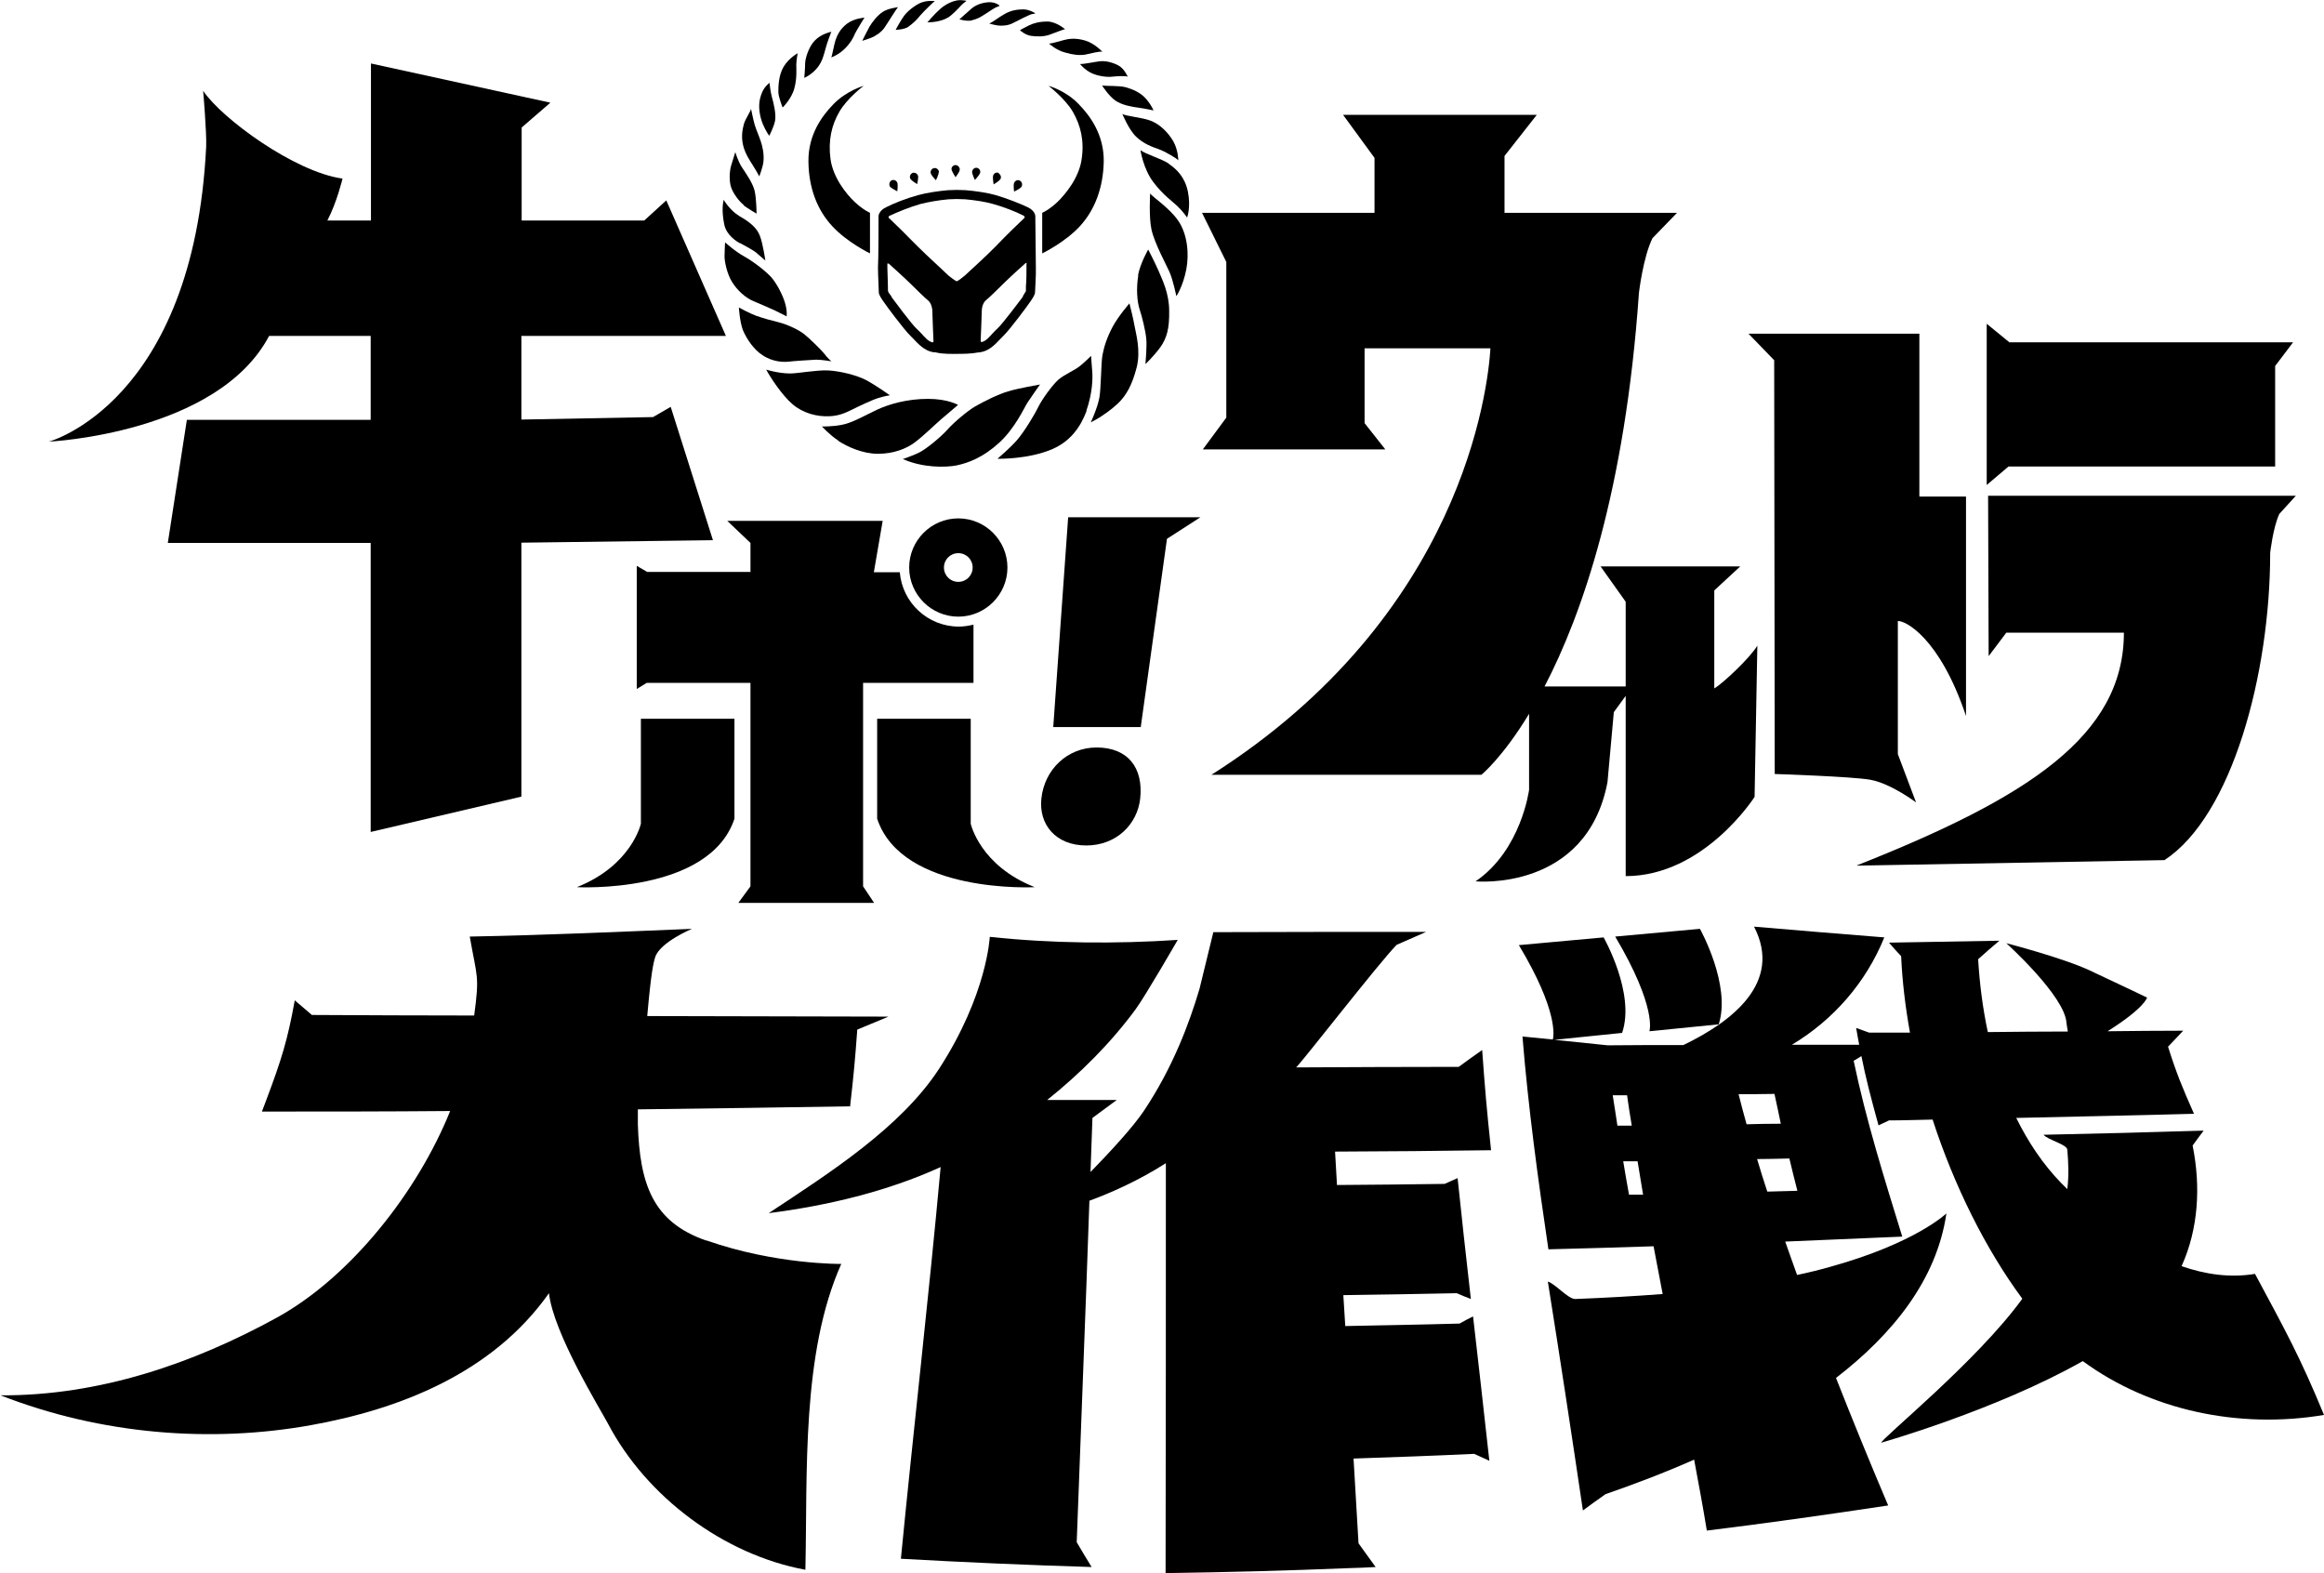 <?xml version="1.0" encoding="UTF-8"?><svg id="_レイヤー_2" xmlns="http://www.w3.org/2000/svg" viewBox="0 0 84.2 56.99"><g id="_レイヤー_2-2"><g><path d="m32.92.96c.16-.11.3-.25.43-.41.13-.15.48-.49.52-.51,0,0-.26-.04-.51.06-.21.09-.48.3-.61.48-.13.18-.3.5-.3.5,0,0,.31,0,.48-.12Z"/><path d="m34.36.63c.16-.11.38-.34.45-.42.07-.08.21-.18.21-.18,0,0-.19-.04-.32-.02-.13.02-.37.09-.62.3-.24.21-.48.5-.48.5.31,0,.6-.08.75-.18Z"/><path d="m35.22.73c.2-.04.35-.14.49-.23.14-.09.33-.22.39-.24.06-.02.12-.05.12-.05,0,0-.13-.14-.4-.13-.29.02-.49.12-.62.23-.13.11-.4.36-.44.39,0,0,.25.08.45.04Z"/><path d="m36.27.93c.2,0,.34-.04.46-.11.13-.07.59-.3.66-.31.06,0,.12-.03.12-.03,0,0-.2-.13-.41-.14-.21,0-.44.02-.69.16-.25.14-.45.31-.57.35,0,0,.23.08.43.08Z"/><path d="m36.96,1.1s.18.17.4.2c.22.03.46.03.66-.04.2-.07.51-.2.57-.2,0,0-.31-.27-.63-.28-.32,0-.5.06-.66.13-.17.08-.34.18-.34.18Z"/><path d="m38.02,1.59s.25.23.56.31c.31.09.52.11.73.08.21-.04.55-.14.63-.1,0,0-.26-.3-.62-.41-.37-.11-.62-.06-.77-.02-.15.04-.46.13-.54.13Z"/><path d="m39.14,2.33s.15.19.39.31c.22.11.55.16.74.14.19-.02.53-.04.59,0,0,0-.13-.31-.36-.42-.22-.11-.45-.16-.65-.14-.19.02-.54.1-.72.1Z"/><path d="m39.93,3.1s.25.39.49.55c.24.16.59.22.82.25.23.03.55.1.55.1,0,0-.05-.16-.26-.41-.21-.25-.53-.37-.75-.43-.21-.06-.68-.04-.85-.06Z"/><path d="m40.66,4.12s.23.57.5.83c.27.26.58.37.81.45.23.08.69.35.72.41,0,0,0-.37-.18-.69-.18-.31-.48-.62-.83-.75-.31-.12-.92-.16-1.03-.25Z"/><path d="m42.35,5.93c-.24-.17-.86-.35-1.03-.49,0,0,.1.67.46,1.15.37.49.72.72.89.89.18.17.34.4.34.4,0,0,.14-.36.03-.93-.11-.54-.41-.82-.7-1.02Z"/><path d="m42.62,10.73s.24-.35.36-.97c.11-.56.04-1.28-.29-1.76-.31-.46-.94-.87-1.02-.99,0,0-.05.87.05,1.31.11.5.56,1.32.65,1.53.13.29.25.88.25.88Z"/><path d="m41.24,9.98c-.08.48-.04.96.05,1.23.09.27.21.76.24,1.06.03.26-.03.92-.03.92,0,0,.29-.27.54-.61.24-.34.33-.69.32-1.32,0-.63-.25-1.13-.39-1.46-.14-.32-.37-.76-.37-.76,0,0-.29.5-.37.94Z"/><path d="m40.93,10.98s-.39.44-.62.86c-.2.38-.31.71-.37,1.04-.05.32-.05,1.23-.11,1.53-.07.38-.31.89-.31.89,0,0,.2-.1.34-.19.14-.1.35-.22.65-.5.3-.29.51-.67.67-1.29.16-.62-.03-1.25-.07-1.49-.04-.25-.19-.84-.19-.84Z"/><path d="m39.36,14.88c.21-.6.24-1.15.21-1.46-.02-.22-.04-.53-.04-.53,0,0-.16.17-.39.36-.22.18-.57.31-.8.51-.22.2-.59.71-.72.98-.13.27-.51.9-.77,1.2-.22.26-.71.68-.71.68,0,0,1.13.03,2.01-.36.61-.27.99-.76,1.22-1.38Z"/><path d="m34.66,16.86c.43-.09.96-.29,1.54-.82.58-.53.9-1.26,1.03-1.46.13-.2.45-.65.45-.65,0,0-.81.14-1.16.25-.35.1-.87.36-1.2.55-.27.16-.75.56-1,.84-.25.28-.76.69-.99.81-.23.12-.62.25-.62.25.72.32,1.54.31,1.96.23Z"/><path d="m30.37,15.97c.32.21.88.47,1.44.47s1.02-.18,1.33-.41c.31-.23.77-.68.98-.86.21-.18.59-.5.59-.5,0,0-.36-.22-1.09-.22s-1.39.18-1.86.4c-.46.22-.91.48-1.26.54-.35.07-.72.06-.72.06,0,0,.27.3.59.51Z"/><path d="m31.56,1.37c.15-.06.36-.19.48-.36.12-.17.45-.72.5-.75,0,0-.35.04-.54.16-.2.12-.4.38-.5.55-.08.14-.26.51-.26.51,0,0,.21-.07.32-.11Z"/><path d="m30.96,1.25c.07-.15.36-.61.36-.61,0,0-.36.02-.62.21-.26.19-.37.43-.43.61-.05.15-.12.55-.15.62,0,0,.27-.1.47-.3.21-.2.3-.37.37-.52Z"/><path d="m29.6,2.47c.2-.24.25-.49.31-.71.06-.23.21-.61.21-.61-.33.08-.58.24-.73.49-.15.25-.22.53-.22.68s-.03.5-.03.5c0,0,.25-.1.45-.34Z"/><path d="m28.36,3.89s.32-.31.42-.69c.1-.36.07-.73.07-.85,0-.16.05-.42.05-.42,0,0-.32.17-.51.49-.19.32-.19.75-.19.91,0,.18.15.55.15.55Z"/><path d="m27.87,4.92s.16-.3.21-.54c.05-.24-.06-.68-.11-.85-.06-.21-.09-.53-.09-.53-.1.09-.25.2-.34.56-.08.3-.01.68.1.94.11.26.23.42.23.42Z"/><path d="m27.28,6c.09.13.23.39.23.39,0,0,.13-.34.15-.53.03-.3-.04-.57-.1-.75-.06-.18-.17-.43-.22-.6-.05-.17-.13-.57-.13-.57,0,.08-.21.37-.26.56-.05.19-.1.44-.03.75.07.32.28.62.37.76Z"/><path d="m26.94,7.44c.18.13.47.3.47.3,0,0,0-.52-.07-.83-.07-.29-.33-.65-.46-.85-.14-.21-.24-.55-.24-.55,0,0-.09.3-.15.49-.06.19-.08.56,0,.79.08.23.29.51.46.64Z"/><path d="m26.8,8.8c.11.06.45.24.57.33.12.1.36.31.36.31,0,0-.09-.62-.2-.9-.11-.29-.37-.5-.74-.71-.35-.21-.57-.59-.57-.59-.05.2-.06.49.02.89.08.4.46.62.56.68Z"/><path d="m28.08,11.25c.18.09.42.21.42.21,0,0,.03-.19-.06-.49-.09-.31-.32-.73-.5-.93-.18-.2-.62-.55-.96-.74-.35-.19-.71-.52-.71-.52,0,0-.02.34-.02.51s.08.61.27.92c.19.31.49.58.78.7.29.12.6.26.78.34Z"/><path d="m27.42,11.45c-.25-.09-.65-.31-.65-.31,0,0,.03.52.15.83.13.3.38.69.71.9.39.26.8.25.96.23.15-.02.78-.06.98-.07.21,0,.55.06.55.06,0,0-.16-.14-.25-.27-.09-.12-.56-.58-.74-.72-.18-.14-.56-.33-.9-.42-.28-.07-.55-.14-.8-.23Z"/><path d="m28.63,13.53c-.43,0-.87-.14-.87-.14.13.25.57.93.96,1.26.38.32.88.45,1.32.43.35-.01.61-.13.83-.24.22-.11.72-.35.95-.42.22-.07.42-.1.42-.1,0,0-.52-.37-.86-.55-.34-.18-.96-.33-1.38-.35-.41-.02-1.1.11-1.37.11Z"/><path d="m31.29,3.11s-.61.17-1.09.66c-.43.44-.92,1.12-.91,2.08.01.96.32,1.76.86,2.34.54.59,1.37.99,1.37.99v-1.47s-.24-.1-.55-.39c-.31-.29-.79-.89-.88-1.56-.09-.67.04-1.23.32-1.71.28-.49.88-.94.88-.94Z"/><path d="m38.31,7.32c-.31.29-.55.39-.55.39v1.47s.83-.4,1.37-.99c.54-.59.84-1.39.86-2.34.01-.96-.48-1.64-.91-2.08-.48-.5-1.09-.66-1.09-.66,0,0,.6.46.88.94.28.49.42,1.04.32,1.71-.09.67-.58,1.27-.88,1.56Z"/><path d="m34.77,6.17c.02-.08-.05-.19-.15-.19s-.17.1-.14.18c.03.09.14.26.14.26,0,0,.14-.18.15-.26Z"/><path d="m34.02,6.24c0-.08-.08-.17-.18-.15-.1.02-.15.13-.11.21.04.09.18.23.18.23,0,0,.1-.2.1-.29Z"/><path d="m33.26,6.37c-.02-.08-.12-.14-.21-.1-.09.05-.11.17-.05.23.06.07.23.17.23.17,0,0,.05-.22.03-.31Z"/><path d="m32.51,6.62c-.03-.08-.13-.13-.22-.08-.08.06-.09.18-.03.24.07.06.25.15.25.15,0,0,.03-.23,0-.31Z"/><path d="m35.4,6.08c-.1-.02-.18.07-.18.15,0,.08.1.29.1.29,0,0,.14-.15.18-.23.04-.08,0-.19-.11-.21Z"/><path d="m36.19,6.27c-.09-.05-.19.01-.21.1-.02.08.02.31.02.31,0,0,.17-.1.23-.17.06-.06.04-.18-.05-.23Z"/><path d="m36.96,6.55c-.09-.06-.19,0-.22.08-.03.08,0,.31,0,.31,0,0,.18-.08.25-.15.06-.06.06-.18-.03-.24Z"/><path d="m31.83,7.83c0,.1,0,1.58-.02,1.86,0,.28.03.8.03.9s.11.25.18.35c.07.11.74,1.01.96,1.22.22.21.45.54.84.6.03,0,.07,0,.1.01.24.06.56.05.75.05.19,0,.51,0,.75-.05.03,0,.06,0,.1-.01.39-.06.62-.39.84-.6.22-.21.89-1.11.96-1.22.07-.1.18-.26.18-.35s.04-.62.03-.9c0-.28-.02-1.75-.02-1.86,0,0,0-.19-.27-.32-.27-.13-.75-.32-1.16-.44-.31-.09-.74-.15-1.09-.18,0,0-.25-.01-.32-.01s-.32.01-.32.01c-.34.03-.77.09-1.09.18-.41.11-.89.3-1.16.44-.27.13-.27.32-.27.32Zm5.36,1.72s0,.11,0,.15c0,.17,0,.47-.02.67,0,.06,0,.11,0,.14,0,.03,0,.05-.02.07-.03.05-.07.11-.09.15v.02c-.1.13-.74.99-.93,1.16-.05.05-.11.1-.16.16-.14.15-.23.27-.39.32-.04.01-.05-.02-.05-.05,0-.07.04-.87.04-1.06s.07-.34.16-.41c.09-.07.43-.4.63-.6.2-.2.76-.71.79-.73.03-.02.05-.02.05,0Zm-4.94-1.74c.25-.12.71-.31,1.1-.42.27-.07.67-.14,1.02-.17,0,0,.22-.01.29-.01s.31.01.31.01c.34.03.74.09,1.01.17.4.11.85.29,1.1.42.04.02.06.06.03.09-.14.13-.67.64-1.04,1.03-.35.36-.91.86-1.11,1.05-.05.04-.24.2-.3.21-.06-.02-.25-.17-.3-.21-.19-.19-.76-.7-1.11-1.05h0c-.38-.39-.9-.9-1.04-1.03-.04-.03-.01-.07.03-.09Zm-.05,1.74s.59.53.79.73c.2.2.54.53.63.6.09.07.16.23.16.41s.04.99.04,1.06c0,.03,0,.06-.05.05-.16-.05-.25-.17-.39-.32-.05-.06-.11-.11-.16-.16-.19-.17-.83-1.04-.92-1.16v-.02s-.08-.1-.11-.15c-.01-.02-.01-.04-.02-.07,0-.04,0-.09,0-.14,0-.2-.02-.5-.02-.67,0-.04,0-.13,0-.15,0-.02.02-.03.05,0Z"/><g><path d="m54.02,41.65c-.16-1.51-.22-2.22-.32-3.61-.34.24-.51.36-.85.61-1.96,0-3.93.01-5.89.02.29-.29,2.97-3.75,3.64-4.44.43-.19.64-.28,1.07-.47-2.57,0-5.14,0-7.71.01-.2.82-.3,1.23-.5,2.05-.37,1.25-.97,2.86-2.02,4.43-.39.58-1.19,1.45-1.93,2.21.02-.65.05-1.31.07-1.96.35-.26.53-.39.88-.65-.84,0-1.68,0-2.52,0,1.2-.96,2.3-2.06,3.2-3.28.36-.49,1.53-2.52,1.53-2.52-2.25.15-4.57.13-6.81-.11,0,0-.09,2.08-1.83,4.77-1.39,2.14-4,3.8-6.18,5.24,2.11-.27,4.28-.78,6.23-1.67-.43,4.73-.98,9.46-1.44,14.19,2.31.13,4.6.23,6.91.3-.22-.36-.33-.54-.54-.9.15-4.12.32-8.24.46-12.37.76-.28,1.75-.71,2.77-1.36,0,4.95,0,9.9-.01,14.85,2.22-.03,4.43-.09,6.65-.18.39-.01.58-.02.96-.04-.25-.35-.38-.52-.62-.86-.06-1.02-.12-2.05-.18-3.07,1.46-.05,2.91-.1,4.37-.17.22.1.33.15.55.25-.25-2.27-.37-3.3-.59-5.23-.2.1-.29.15-.49.26-1.38.04-2.76.06-4.14.09-.02-.37-.05-.75-.07-1.12,1.37-.02,2.74-.04,4.11-.07.2.09.31.13.51.21-.21-1.87-.31-2.74-.48-4.38-.19.08-.28.13-.47.21-1.3.02-2.6.03-3.9.04-.02-.4-.05-.81-.07-1.21,2.26-.01,3.39-.02,5.65-.05Z"/><path d="m62.27,37.11c.46-1.42-.68-3.46-.68-3.46-1.23.11-1.84.17-3.07.28,1.53,2.58,1.24,3.43,1.24,3.43,1-.1,1.51-.15,2.51-.25Z"/><path d="m68.11,52.28s4.19-1.18,7.35-2.97c2.43,1.78,5.64,2.47,8.74,1.95-.86-2.09-1.42-3.1-2.5-5.11-.9.15-1.8.02-2.66-.28.61-1.35.7-2.88.4-4.37.16-.22.24-.33.4-.54-1.93.06-3.87.11-5.8.15.14.18.85.35.86.54.04.48.06.93,0,1.43-.08-.08-.16-.16-.23-.23-.66-.68-1.19-1.48-1.62-2.35,2.15-.05,4.29-.09,6.44-.15-.43-.97-.63-1.45-.94-2.43.22-.23.33-.35.55-.58-.91,0-1.83.01-2.74.02,1.35-.85,1.43-1.22,1.43-1.22,0,0-1.02-.49-2.07-.98-.98-.46-3.03-.99-3.03-.99,0,0,2.13,1.92,2.18,2.89.02.12.03.22.05.31-.97,0-1.93.01-2.9.02-.19-.89-.3-1.78-.35-2.64.3-.27.45-.4.77-.67-1.6.03-2.4.04-4,.07.17.2.26.3.44.49.04.9.15,1.83.32,2.77-.49,0-.99,0-1.48,0-.19-.07-.28-.1-.47-.17.04.22.07.42.11.61-.81,0-1.62,0-2.44,0,1.49-.89,2.68-2.24,3.35-3.89-1.89-.15-2.84-.23-4.72-.39,1.05,2.03-.81,3.45-2.56,4.29-.91,0-1.83,0-2.74.01-.79-.08-1.33-.14-1.93-.2.97-.1,1.47-.15,2.45-.25.49-1.43-.67-3.46-.67-3.46-1.23.11-1.84.17-3.07.28,1.44,2.4,1.26,3.31,1.23,3.42-.33-.03-.67-.07-1.1-.11.21,2.58.56,5.15.94,7.71,1.27-.03,2.54-.07,3.81-.11.11.58.22,1.15.33,1.73-1.06.08-2.12.14-3.17.18-.26,0-.73-.56-.99-.63.44,2.76.86,5.52,1.27,8.29.33-.24.49-.36.82-.59.98-.34,2.08-.75,3.21-1.25.16.86.32,1.71.46,2.57,2.2-.27,4.38-.58,6.57-.91-.65-1.53-1.28-3.07-1.89-4.62,2.06-1.59,3.65-3.56,4-5.96,0,0-1.11,1.07-4.16,1.92-.41.12-.83.22-1.25.31-.14-.4-.29-.8-.43-1.21,1.41-.06,2.82-.12,4.24-.18-.65-2.11-1.31-4.21-1.76-6.37.11-.06.2-.12.28-.17.16.8.33,1.45.62,2.51.15-.07.23-.11.38-.18.53,0,1.05-.02,1.58-.03.78,2.4,1.92,4.69,3.25,6.49-1.64,2.27-5.16,5.11-5.11,5.22Zm-5.11-12.64c.4,0,.77,0,1.29-.01.09.42.14.64.23,1.08-.5,0-.86.01-1.24.02-.1-.36-.2-.72-.29-1.09Zm-4.57.04c.19,0,.36,0,.52,0,.05.37.11.74.17,1.1-.16,0-.33,0-.52,0-.07-.45-.1-.67-.17-1.1Zm.59,3.6c-.09-.49-.13-.73-.21-1.21.19,0,.36,0,.52,0,.07.4.13.81.2,1.21-.16,0-.32,0-.51,0Zm5.01-.11c-.13-.39-.25-.78-.37-1.18.35,0,.7-.01,1.17-.02.11.46.17.7.29,1.17-.44.01-.77.02-1.1.03Z"/><path d="m25.58,44.94c-1.93-.67-2.4-2.04-2.47-4.2,0-.17,0-.36,0-.55,2.56-.03,5.12-.07,7.69-.11.13-1.14.18-1.69.26-2.78.45-.19.68-.28,1.13-.47-2.91-.01-5.83-.01-8.74-.02.14-1.58.22-1.92.29-2.14.18-.54,1.33-1.02,1.33-1.02-2.68.11-5.36.23-8.05.28.26,1.5.36,1.38.16,2.86-1.96,0-3.92-.01-5.88-.02-.25-.21-.37-.32-.62-.53-.26,1.44-.48,2.14-1.02,3.58-.07.18-.1.27-.17.45,2.27,0,4.54,0,6.82-.02-1.17,2.91-3.59,6-6.27,7.48-3.02,1.66-6.43,2.84-10.02,2.82,3.66,1.43,7.64,1.73,11.25,1.08,3.17-.57,6.56-1.86,8.62-4.78.16,1.44,1.83,4.15,2.14,4.73,1.39,2.64,4.18,4.74,7.15,5.29.08-3.5-.15-7.83,1.3-11.08,0,0-2.37.03-4.88-.85Z"/></g><path d="m43.55,7.71l.88,1.78v5.64l-.85,1.15h6.61l-.75-.95v-2.71h4.56c-.09,1.45-1,9.67-10.11,15.45h9.78s.76-.61,1.73-2.21v2.75s-.28,2.19-1.94,3.32c0,0,4.02.38,4.78-3.59l.23-2.54.43-.59v6.53c2.84,0,4.67-2.87,4.67-2.87l.1-5.48c-.27.45-1.25,1.37-1.56,1.55v-3.55l.94-.87h-5.06l.91,1.28v3.07h-2.94c1.36-2.61,2.92-7.08,3.42-14.26,0,0,.15-1.29.49-1.98l.89-.92h-6.25v-2.06l1.17-1.49h-7.02l1.14,1.56v1.99h-6.24Z"/><path d="m64.29,28.04s2.82.09,3.48.21c.75.14,1.65.82,1.65.82l-.66-1.75v-4.82c.25-.03,1.51.58,2.47,3.44v-7.95h-1.69v-5.9h-6.19l.93.96.02,14.99Z"/><path d="m67.28,31.36l11.14-.2c2.45-1.6,3.83-6.75,3.83-11.13,0,0,.1-.91.33-1.41l.6-.66h-11.15l.02,5.81.64-.85h4.26c0,3.75-3.51,5.99-9.67,8.43Z"/><polygon points="82.43 16.9 82.43 13.26 83.08 12.4 72.8 12.4 71.98 11.73 71.98 17.57 72.77 16.9 82.43 16.9"/><path d="m9.74,12.17h3.69v3.04h-6.66l-.69,4.46h7.35v10.47l5.46-1.28v-9.2l6.94-.09-1.53-4.83-.64.37-4.77.09v-3.03h7.41l-2.16-4.91-.8.73h-4.44v-3.37l1.04-.9-6.5-1.42v5.69h-1.58c.35-.67.55-1.52.55-1.52-1.74-.24-4.38-2.18-5.05-3.18,0,0,.13,1.5.11,2.02-.46,9.29-5.7,10.69-5.7,10.69,0,0,6.11-.29,7.98-3.83Z"/><path d="m23.22,29.84s-.33,1.51-2.32,2.3c0,0,4.8.26,5.71-2.48v-3.62h-3.39v3.8Z"/><path d="m31.78,26.04v3.62c.91,2.74,5.71,2.48,5.71,2.48-1.99-.78-2.32-2.3-2.32-2.3v-3.8h-3.39Z"/><path d="m27.18,20.72h-3.73l-.38-.22v4.46l.36-.22h3.76v7.37l-.44.6h4.92l-.4-.6v-7.37h4v-2.11c-.17.04-.35.07-.53.07-1.13,0-2.05-.87-2.14-1.97h-.94l.32-1.86h-5.63l.84.8v1.07Z"/><path d="m34.72,22.34c.98,0,1.78-.8,1.78-1.78s-.8-1.78-1.78-1.78-1.78.8-1.78,1.78.8,1.78,1.78,1.78Zm0-2.3c.29,0,.52.23.52.52s-.23.52-.52.52-.52-.23-.52-.52.23-.52.52-.52Z"/><path d="m39.35,30.63c1.11,0,1.86-.78,1.96-1.7.12-1.12-.45-1.85-1.58-1.85-1.06,0-1.89.8-2,1.85-.1.93.51,1.7,1.63,1.7Z"/><polygon points="42.28 19.52 43.49 18.74 42.39 18.74 38.7 18.74 38.16 26.34 41.33 26.34 42.28 19.52"/></g></g></svg>